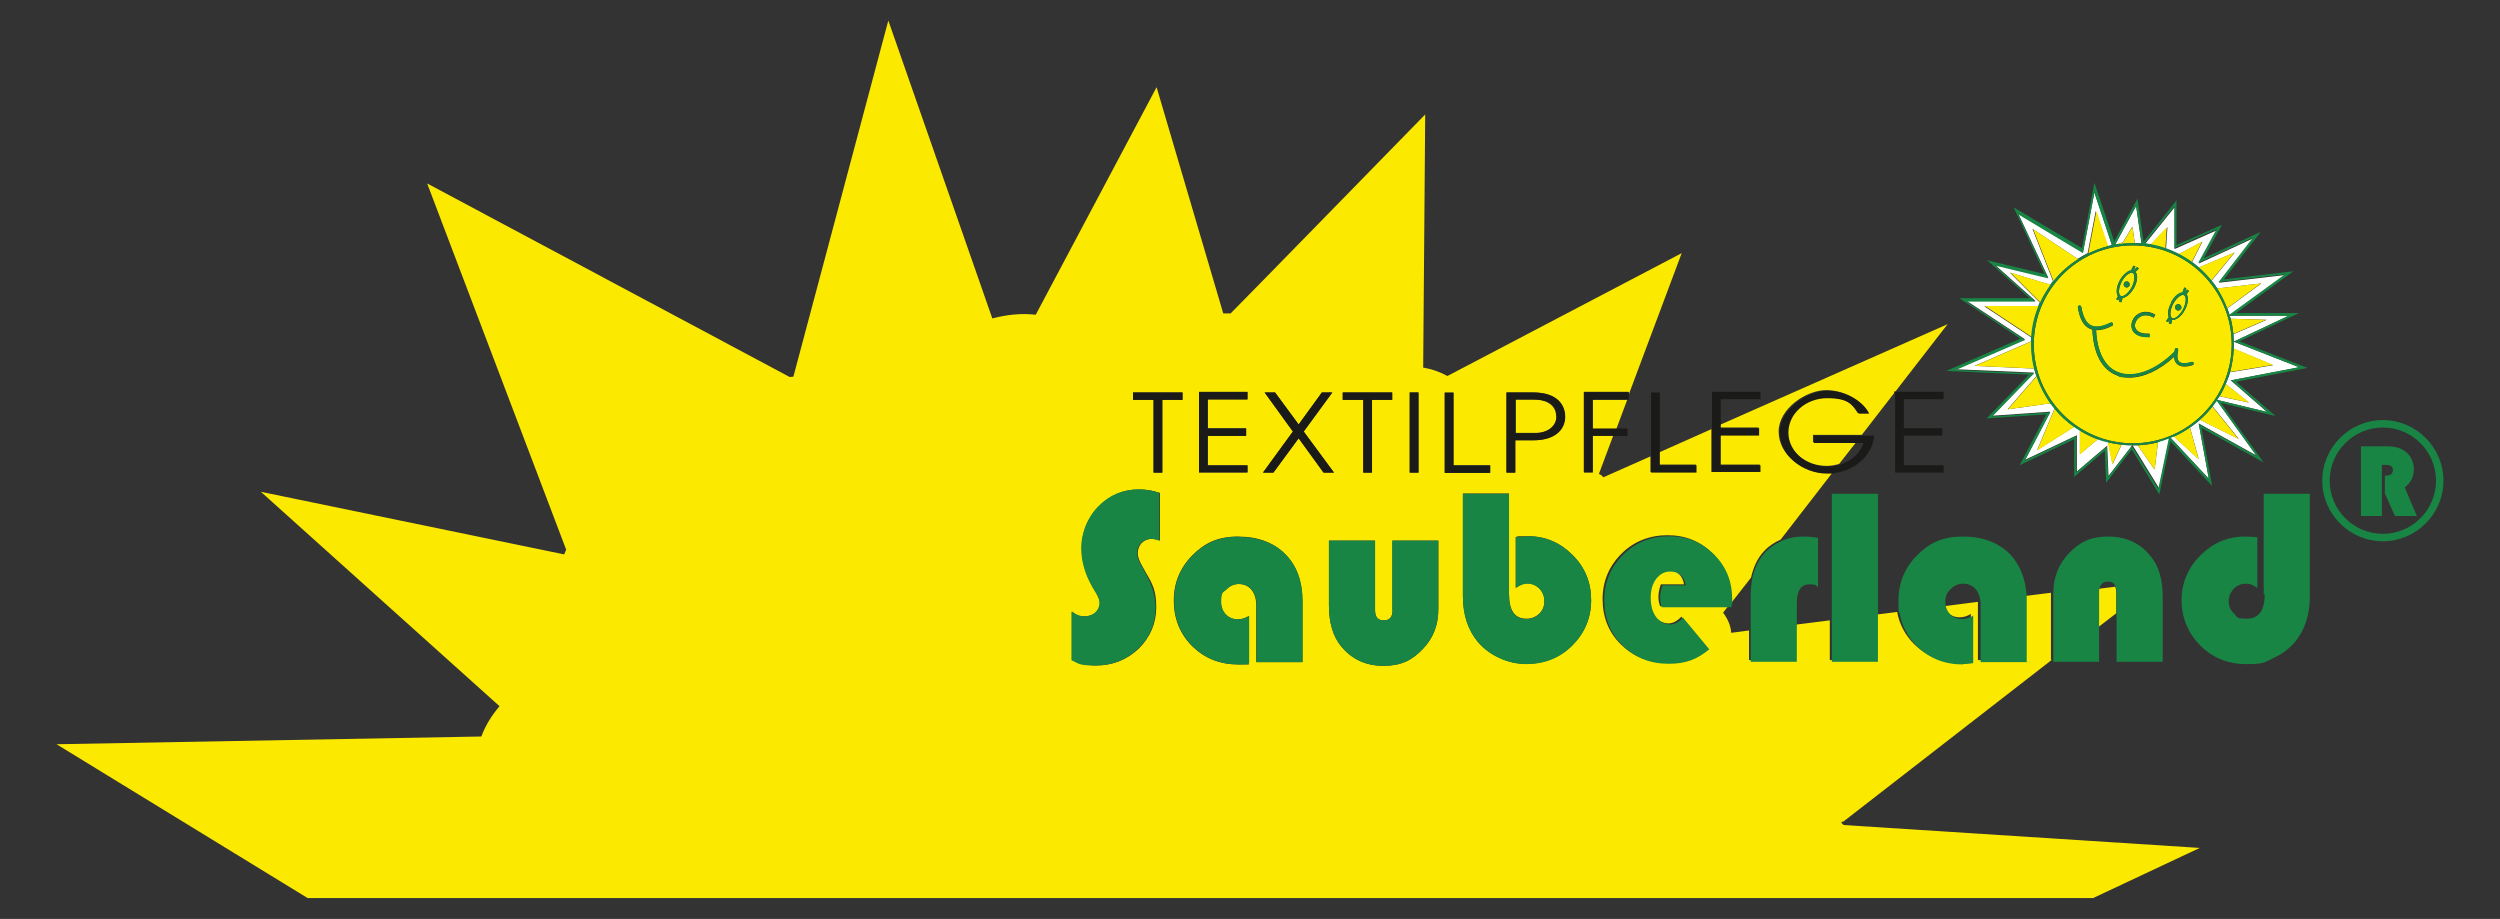 <?xml version="1.0" encoding="UTF-8"?>
<svg id="e9e7a75c-225b-4032-9ae9-760d0131e064" xmlns="http://www.w3.org/2000/svg" version="1.1" viewBox="0 0 742.7 273">
  <rect x="0" y="0" width="742.7" height="273" fill="#333333" stroke="none"/>
  <defs>
    <style>
      .cls-1 {
        fill: #1a1a18;
      }

      .cls-1, .cls-2, .cls-3, .cls-4 {
        stroke-width: 0px;
      }

      .cls-2 {
        fill: #fce900;
      }

      .cls-3 {
        fill: #188545;
      }

      .cls-4 {
        fill: #fff;
      }
    </style>
  </defs>
  <g>
    <path class="cls-2" d="M628.7,176v6.2l-5.2,4v-10.2c0-.4,0-.7.1-1.1l4.8-.6c.2.5.3,1,.3,1.7ZM547.7,245.1l105.8,6.8-31.7,14.9H91.4l-74.6-45.7,126.2-2.3c1.3-3.5,3.2-6.4,5.4-9l-70.9-63.7,90.1,18.6.6-1.4-41.3-108.8,107.7,57.5h0c0,0,1.1-.1,1.1-.1l28.2-105.8,30.9,88.5c4.2-1.1,8.5-1.6,12.9-1.1l35.9-67.6,19.8,67.2h2.2c0,.1,57.8-59.1,57.8-59.1l-.6,75.2c2.4.4,4.8,1.2,7.2,2.5l69.6-36.5-15.8,42.2v-1h-13.3v23.8h2.6v-10.9h6.2l-4.3,11.5c.5.2,1,.5,1.3,1l14-6.2v4.6h13.5v-2.2h-10.9v-3.6l15.5-6.9v12.7h14.4v-2.2h-11.8v-8.8h11.4v-2.2h-11.4v-.8l67.6-29.9-15.5,20h-.4v.5l-9.6,12.4h-14.5v2.2h12.8l-5,6.4c-1.2.4-2.5.6-3.8.6-6.3,0-11.6-4.4-11.6-10.1s5.3-10.2,11.5-10.2,7.6,1.8,9.4,4.6h3.1c-1.5-3.3-6.6-6.8-12.5-6.8s-14.1,5.5-14.1,12.3,6.9,12.3,14.1,12.3,1.2,0,1.9-.1l-15.4,19.9c-1.8.8-3.5,1.9-4.9,3.4-2,2.1-3.2,4.8-3.9,7.9l-6.1,7.8c0-.7,0-1.3,0-1.7,0-5.3-1.8-9.7-5.4-13.3-3.6-3.6-8-5.4-13.3-5.4s-10,1.8-13.7,5.5c-3.7,3.7-5.6,8.2-5.6,13.5s1.8,9.9,5.5,13.5c3.7,3.6,8.2,5.4,13.6,5.4s8.5-1.4,12.1-4.3l-7.8-9.4c-1.3,1.4-2.6,2-3.9,2s-3-.7-4.1-2.2c-1.1-1.5-1.6-3.4-1.6-5.7s.5-4.1,1.6-5.6c1.1-1.4,2.4-2.2,4.2-2.2,2.6,0,4.1,1.4,4.6,4.1h-6.9c-.4,1.2-.7,2.4-.7,3.6s.1,1.8.5,2.9h20.2l-1.5,1.9c1.4,1.9,2.3,3.9,2.4,6l5.3-.7v8.8h13.7v-10.5l10.3-1.3v11.8h13.7v-13.5l6.3-.8c.7,3.7,2.4,6.9,5.1,9.6,3.7,3.6,8.2,5.4,13.7,5.4s1.9-.1,3.1-.3v-14.1c-1,.6-2.1,1-3.3,1-2.3,0-4-1.3-4.7-3.3l10.1-1.3c0,.1,0,.2,0,.4v16.9h13.7v-17.9c0-.4,0-.7,0-1.1l8-1v19.9h.3l-62,48.1h-.5s0,.4,0,.4ZM447.5,140.4h2.6v-9.6h5.3c7.2,0,9.5-3.9,9.5-7s-2.2-7.2-9.4-7.2h-8v23.8ZM418.8,140.4h2.6v-23.8h-2.6v23.8ZM398.9,118.8h6.1v21.6h2.6v-21.6h6v-2.2h-14.7v2.2ZM356.2,140.4h14.4v-2.2h-11.8v-8.8h11.4v-2.2h-11.4v-8.6h11.8v-2.2h-14.4v23.8ZM344.4,146.4c-2-.7-4-1-6-1-4.6,0-8.7,1.7-12,5.1-3.4,3.4-5,7.5-5,12.2s1.1,7.8,3.3,11.7c1.4,2.5,2.1,4.1,2.1,4.8,0,2.2-1.9,3.9-4.5,3.9s-2.3-.4-3.8-1.4v14.4c2.3,1.1,4.7,1.6,7.1,1.6,5,0,9.2-1.7,12.7-5,3.4-3.4,5.2-7.5,5.2-12.3s-1-6.8-3.1-10.3l-1.1-2c-.9-1.5-1.3-2.8-1.3-3.8s.4-2.2,1.2-3c.8-.8,1.8-1.2,2.9-1.2s1.4.2,2.5.5v-14.2ZM345.3,118.8h6v-2.2h-14.7v2.2h6.1v21.6h2.6v-21.6ZM386.9,178.7c0-6-1.7-10.7-5.1-14.1-3.4-3.4-8.1-5.2-14-5.2s-9.8,1.8-13.5,5.5c-3.7,3.7-5.6,8.2-5.6,13.5s1.8,9.9,5.5,13.6c3.7,3.6,8.2,5.4,13.7,5.4s1.9-.1,3.1-.3v-14.1c-1,.6-2.1,1-3.3,1-2.9,0-5-2.2-5-5.2s.5-2.7,1.6-3.7c1.1-1.1,2.3-1.6,3.7-1.6,3.2,0,5.2,2.5,5.2,6.3v16.9h13.7v-17.9ZM393.2,140.4h3.1l-9-12.2,8.5-11.6h-3.1l-6.9,9.5-7-9.5h-3.1l8.4,11.6-8.9,12.2h3.1l7.5-10.2,7.4,10.2ZM427.4,160.6h-13.7v20.6c0,2.1-.8,3.1-2.6,3.1s-2.6-1-2.6-3.1v-20.6h-13.7v19.2c0,5.2,1.2,9.3,3.7,12.3,3.2,3.8,7.3,5.7,12.5,5.7s8.4-1.6,11.6-4.9,4.7-7.2,4.7-12v-20.3ZM429.2,140.4h13.5v-2.2h-10.9v-21.6h-2.6v23.8ZM472.7,178.3c0-5.2-1.8-9.7-5.5-13.4-3.7-3.7-8.1-5.6-13.2-5.6s-2,0-3.7.2v15.1c1.3-.9,2.4-1.3,3.4-1.3,1.4,0,2.6.5,3.6,1.5,1,1,1.5,2.3,1.5,3.8s-.5,2.7-1.5,3.7c-1.1,1-2.3,1.5-3.8,1.5-3.5,0-5.2-2.4-5.2-7.3v-29.9h-13.7v30.4c0,5.6,1.5,10.1,4.4,13.6,1.7,2,3.8,3.6,6.4,4.8s5.2,1.8,8,1.8c5.4,0,10-1.8,13.7-5.5,3.7-3.7,5.6-8.2,5.6-13.5ZM462.3,123.7c0-2.4-1.7-5-6.8-5h-5.3v9.9h5.9c3.7,0,6.3-2,6.3-5ZM473.2,127.4h7l3.2-8.6h-10.3v8.6Z"/>
    <path class="cls-1" d="M351.3,118.8h-6v21.6h-2.6v-21.6h-6.1v-2.2h14.7v2.2ZM370.6,138.3h-11.8v-8.8h11.4v-2.2h-11.4v-8.6h11.8v-2.2h-14.4v23.8h14.4v-2.2ZM387.3,128.2l8.5-11.6h-3.1l-6.9,9.5-7-9.5h-3.1l8.4,11.6-8.9,12.2h3.1l7.5-10.2,7.4,10.2h3.1l-9-12.2ZM405,140.4h2.6v-21.6h6v-2.2h-14.7v2.2h6.1v21.6ZM421.4,116.6h-2.6v23.8h2.6v-23.8ZM442.7,138.3h-10.9v-21.6h-2.6v23.8h13.5v-2.2ZM450.2,140.4h-2.6v-23.8h8c7.3,0,9.4,3.9,9.4,7.2s-2.3,7-9.5,7h-5.3v9.6ZM450.2,128.7h5.9c3.7,0,6.3-2,6.3-5s-1.7-5-6.8-5h-5.3v9.9ZM470.6,116.6v23.8h2.6v-10.9h10.3v-2.2h-10.3v-8.6h10.7v-2.2h-13.3ZM504,140.4v-2.2h-10.9v-21.6h-2.6v23.8h13.5ZM523,140.4v-2.2h-11.8v-8.8h11.4v-2.2h-11.4v-8.6h11.8v-2.2h-14.4v23.8h14.4ZM538.9,131.6h14.7c-.9,3-3.6,5.4-6.9,6.4-1.2.4-2.5.6-3.8.6-6.3,0-11.6-4.4-11.6-10.1s5.3-10.2,11.5-10.2,7.6,1.8,9.4,4.6h3.1c-1.5-3.3-6.6-6.8-12.5-6.8s-14.1,5.5-14.1,12.3,6.9,12.3,14.1,12.3,1.2,0,1.9-.1c6.5-.8,11.6-5.4,12.1-11.2h-17.9v2.2ZM563,117.1v23.3h14.4v-2.2h-11.8v-8.8h11.4v-2.2h-11.4v-8.6h11.8v-2.2h-14.4v.5Z"/>
    <path class="cls-3" d="M338.4,145.4c2,0,4.1.3,6,1v14.2c-1.1-.4-1.9-.5-2.5-.5-1.1,0-2.1.4-2.9,1.2-.8.8-1.2,1.8-1.2,3s.4,2.3,1.3,3.8l1.1,2c2,3.5,3.1,7,3.1,10.3,0,4.9-1.7,9-5.2,12.3-3.5,3.4-7.7,5-12.7,5s-4.8-.5-7.1-1.6v-14.4c1.4.9,2.7,1.4,3.8,1.4,2.6,0,4.5-1.7,4.5-3.9s-.7-2.3-2.1-4.8c-2.2-3.9-3.3-7.8-3.3-11.7s1.7-8.8,5-12.2c3.3-3.4,7.3-5.1,12-5.1ZM367.9,159.4c-5.3,0-9.8,1.8-13.5,5.5-3.7,3.7-5.6,8.2-5.6,13.5s1.8,9.9,5.5,13.6c3.7,3.6,8.2,5.4,13.7,5.4s1.9-.1,3.1-.3v-14.1c-1,.6-2.1,1-3.3,1-2.9,0-5-2.2-5-5.2s.5-2.7,1.6-3.7c1.1-1.1,2.3-1.6,3.7-1.6,3.2,0,5.2,2.5,5.2,6.3v16.9h13.7v-17.9c0-6-1.7-10.7-5.1-14.1-3.4-3.4-8.1-5.2-14-5.2ZM413.7,181.2c0,2.1-.8,3.1-2.6,3.1s-2.6-1-2.6-3.1v-20.6h-13.7v19.2c0,5.2,1.2,9.3,3.7,12.3,3.2,3.8,7.3,5.7,12.5,5.7s8.4-1.6,11.6-4.9,4.7-7.2,4.7-12v-20.3h-13.7v20.6ZM454,159.4c-.8,0-2,0-3.7.2v15.1c1.3-.9,2.4-1.3,3.4-1.3,1.4,0,2.6.5,3.6,1.5,1,1,1.5,2.3,1.5,3.8s-.5,2.7-1.5,3.7c-1.1,1-2.3,1.5-3.8,1.5-3.5,0-5.2-2.4-5.2-7.3v-29.9h-13.7v30.4c0,5.6,1.5,10.1,4.4,13.6,1.7,2,3.8,3.6,6.4,4.8s5.2,1.8,8,1.8c5.4,0,10-1.8,13.7-5.5,3.7-3.7,5.6-8.2,5.6-13.5s-1.8-9.7-5.5-13.4c-3.7-3.7-8.1-5.6-13.2-5.6ZM514.6,179.7c0-.7,0-1.3,0-1.7,0-5.3-1.8-9.7-5.4-13.3-3.6-3.6-8-5.4-13.3-5.4s-10,1.8-13.7,5.5c-3.7,3.7-5.6,8.2-5.6,13.5s1.8,9.9,5.5,13.5c3.7,3.6,8.2,5.4,13.6,5.4s8.5-1.4,12.1-4.3l-7.8-9.4c-1.3,1.4-2.6,2-3.9,2s-3-.7-4.1-2.2c-1.1-1.5-1.6-3.4-1.6-5.7s.5-4.1,1.6-5.6c1.1-1.4,2.4-2.2,4.2-2.2,2.6,0,4.1,1.4,4.6,4.1h-6.9c-.4,1.2-.7,2.4-.7,3.6s.1,1.8.5,2.9h20.7c0-.3,0-.6,0-.8ZM520.6,171.9c-.3,1.5-.5,3.1-.5,4.8v19.9h13.7v-17.3c0-3.8,1.2-5.7,3.7-5.7s1.6.3,2.6.8v-14.6c-1.7-.3-3.1-.4-4.2-.4-2.5,0-4.7.4-6.6,1.3-1.8.8-3.5,1.9-4.9,3.4-2,2.1-3.2,4.8-3.9,7.9ZM557.9,196.6v-49.9h-13.7v49.9h13.7ZM583.1,197.3c.9,0,1.9-.1,3.1-.3v-14.1c-1,.6-2.1,1-3.3,1-2.3,0-4-1.3-4.7-3.3-.2-.6-.3-1.2-.3-1.9,0-1.4.5-2.7,1.6-3.7,1.1-1.1,2.3-1.6,3.7-1.6,3.1,0,5.1,2.3,5.2,6,0,.1,0,.2,0,.4v16.9h13.7v-17.9c0-.4,0-.7,0-1.1-.2-5.5-1.9-9.8-5-13.1-3.4-3.4-8.1-5.2-14-5.2s-9.8,1.8-13.5,5.5c-3.7,3.7-5.6,8.2-5.6,13.5s.1,2.7.4,4c.7,3.7,2.4,6.9,5.1,9.6,3.7,3.6,8.2,5.4,13.7,5.4ZM610.2,196.6h13.4v-20.6c0-.4,0-.7.1-1.1.3-1.4,1.1-2.1,2.5-2.1s1.9.5,2.3,1.5c.2.5.3,1,.3,1.7v20.6h13.7v-19.2c0-5.3-1.2-9.4-3.7-12.3-3.1-3.8-7.3-5.7-12.5-5.7s-8.4,1.6-11.6,4.9-4.7,7.3-4.7,12v20.3h.3ZM672.8,176.5c0,4.9-1.8,7.3-5.3,7.3s-2.7-.5-3.8-1.5c-1.1-1-1.6-2.2-1.6-3.6s.5-2.7,1.5-3.8c1-1,2.2-1.5,3.6-1.5s2.2.4,3.4,1.3v-15.1c-1.6-.1-2.9-.2-3.7-.2-5.1,0-9.5,1.9-13.2,5.6s-5.6,8.2-5.6,13.3,1.9,9.8,5.6,13.5c3.7,3.7,8.3,5.5,13.7,5.5s5.4-.6,8-1.8,4.7-2.8,6.4-4.8c2.9-3.5,4.4-8,4.4-13.6v-30.4h-13.7v29.9ZM725.9,142.8c0,9.9-8.1,18-18,18s-18-8.1-18-18,8.1-18,18-18,18,8.1,18,18ZM723.7,142.8c0-8.7-7.1-15.8-15.8-15.8s-15.8,7.1-15.8,15.8,7.1,15.8,15.8,15.8,15.8-7.1,15.8-15.8ZM717.1,139.5c0-2-.7-3.8-2.2-5.1-1.3-1.2-3.2-1.8-5.6-1.8h-7.9v20.7h6.2v-15.2h1.1c1.5,0,2.2.5,2.2,1.5s-.7,1.7-1.9,1.7h-.5v5.3l3,6.7h6.5l-3.6-8.5c1.8-1.4,2.7-3.2,2.7-5.3Z"/>
  </g>
  <g>
    <path class="cls-4" d="M646.1,61.5l-8.8,10.9c.6,0,1.1.2,1.7.3l4.9-5.2-.4,6.4c1.3.5,2.6,1,3.8,1.6l7-3.7-3.1,6.1c.7.5,1.4,1,2,1.6l10.7-4.5-6.9,8.4c.6.7,1.2,1.5,1.7,2.3l13.1-1.5-10.1,7.4c.3.7.5,1.4.7,2.1l16.5-12-19.7,2.3,10.2-13.2-16.2,7.5,5.4-9.9-12.6,5.6v-12.4Z"/>
    <path class="cls-4" d="M641.1,131.4l-1,8.1-5-7.2c-.5,0-1,0-1.5,0-1.1,0-2.2,0-3.3-.2l-2.7,5.8-1.3-6.6c-1-.3-2-.6-3-.9l-5.4,4.5v-7.1c-.5-.4-1.1-.7-1.6-1.1l-11.1,7,5.2-12.4c-.4-.5-.8-1-1.2-1.5l-12.8,1.8,8.6-9.9c-.2-.7-.5-1.5-.7-2.2l-17.7-.8,16.8-7.3c0-.4,0-.8,0-1.2l-13.9-9.2h16c.1-.4.3-.7.5-1.1l-8.9-8.9,12,3.6c.3-.4.5-.7.8-1.1l-6.1-15.5,13.4,8.9c1-.6,2-1.2,3-1.7l2.4-12.5,3.5,10.4c.4-.1.9-.2,1.3-.3h0c0-.1-5.2-15.7-5.2-15.7l-3.4,17.9-19.2-11.5,8.9,19-15.8-3.8,12,10.7h-20.4l17.3,11.4-20.5,8.9,23.2,1-12.4,12.8,17.2-1.2-7.5,14.3,15.4-7.3v10.8c-.1,0,9-7.7,9-7.7l.4,9,7.1-9.2,7.9,12.8,3.1-14.9c-1.1.4-2.2.8-3.3,1.1Z"/>
    <path class="cls-4" d="M663.6,102.3c0,.4,0,.8,0,1.3l11.7,4.9-12.8,2.1c-.3,1.2-.8,2.4-1.3,3.5l6.9,5.5-8.8-1.9c-.2.4-.5.8-.7,1.1l14.9,3.6-10.8-9.4,20.3-3.9-19.4-7.6c0,.3,0,.5,0,.8Z"/>
    <path class="cls-4" d="M657.3,120.7l7.8,9.7-11.5-5.7c-.9.8-1.9,1.6-3,2.3l2.6,9.4-7.4-6.8c-.3.1-.6.3-1,.4l11.4,12.2-3-16.4,17.1,9.5-11.8-16.4c-.4.6-.8,1.1-1.2,1.6Z"/>
    <path class="cls-4" d="M662.7,94.7l10.7.3-9.9,4.3c0,.7.1,1.5.1,2.2l16.3-7.7h-17.5c0,.3.2.7.3,1Z"/>
    <path class="cls-4" d="M628.4,72.7c.2,0,.5,0,.7-.1.4-.3.8-.4,1.3-.5,0,0,.1,0,.2,0l2.9-4.8.7,4.9c.7,0,1.3,0,2,.1l-1.6-11.1-6.2,11.4Z"/>
    <g>
      <path class="cls-2" d="M673.4,94.9l-9.9,4.3c-.2-1.5-.4-3.1-.8-4.5l10.7.3ZM638.9,72.7c1.5.3,3,.7,4.4,1.2l.4-6.4-4.9,5.2ZM603.6,100.1c.2-3.2,1-6.3,2.1-9.2h-16l13.9,9.2ZM606.2,89.9c.9-1.9,1.9-3.7,3.1-5.3l-12-3.6,8.9,8.9ZM610.1,83.5c2.1-2.6,4.5-4.8,7.3-6.5l-13.4-8.9,6.1,15.5ZM604.4,109.5c-.6-2.3-.9-4.7-.9-7.2s0-.6,0-.9l-16.8,7.3,17.7.8ZM609.2,119.8c-1.8-2.4-3.2-5.2-4.1-8.1l-8.6,9.9,12.8-1.8ZM620.4,75.3c1.9-.9,3.8-1.6,5.9-2.2l-3.5-10.4-2.4,12.5ZM658.6,85.7c1.2,1.8,2.2,3.8,3,5.9l10.1-7.4-13.1,1.5ZM663.6,103.5c-.1,2.4-.5,4.8-1.1,7l12.8-2.1-11.7-4.9ZM661.2,114.1c-.5,1.2-1.1,2.4-1.8,3.6l8.8,1.9-6.9-5.5ZM630.6,72.1c0,0-.1,0-.2,0-.5,0-.9.2-1.3.5,1.5-.2,3-.3,4.5-.3s.4,0,.6,0l-.7-4.9-2.9,4.8ZM653.1,79.5c1.4,1.2,2.6,2.5,3.8,3.9l6.9-8.4-10.7,4.5ZM647.1,75.5c1.4.7,2.7,1.5,4,2.4l3.1-6.1-7,3.7ZM616.2,126.8c-2.2-1.5-4.2-3.4-5.8-5.4l-5.2,12.4,11.1-7ZM650.6,127c-1.5,1-3.1,1.9-4.8,2.7l7.4,6.8-2.6-9.4ZM641.1,131.4c-1.9.5-3.9.8-6,.9l5,7.2,1-8.1ZM657.3,120.7c-1.1,1.5-2.4,2.8-3.8,4l11.5,5.7-7.8-9.7ZM623.2,130.5c-1.9-.7-3.6-1.5-5.3-2.6v7.1c0,0,5.3-4.5,5.3-4.5ZM630.3,132.1c-1.4-.2-2.7-.4-4.1-.7l1.3,6.6,2.7-5.8ZM604.2,102.3c0-16.2,13.2-29.4,29.4-29.4s29.4,13.2,29.4,29.4-13.2,29.4-29.4,29.4-29.4-13.2-29.4-29.4ZM648.5,87c-1.1,0-2.5,1.2-3.5,3-.9,1.6-1.1,3.2-.7,4.2h0s-.8,1.2-.8,1.2l.6.3.6-1s0,0,0,0l-.4,1.4.7.2.3-1.3c.1,0,.2,0,.3,0,1.1,0,2.6-1.2,3.5-3,1-1.8,1.1-3.7.5-4.6l.7-1-.6-.4-.6.9s0,0,0,0l.4-1.3-.6-.2-.5,1.4ZM640,93.3c-1.9-1-3.9-.9-5.4.4-1.2,1.1-1.7,2.7-1.2,4.1.3.9,1.4,2.3,4.6,2.3s.2,0,.3,0h.3s0-1,0-1h-.3c-2.8.1-3.6-1-3.9-1.6-.4-.9,0-2.2.9-3,1.1-1,2.7-1.1,4.2-.3l.3.2.5-.9-.3-.2ZM633,80.4c-.4,0-.8.2-1.3.6-.7.5-1.5,1.4-2,2.4-1,1.9-1.1,3.7-.5,4.6l-.5.9.6.3.5-.8s0,0,0,0l-.3,1.2.7.2.4-1.3c1.1-.1,2.4-1.3,3.4-3,1-1.9,1.2-3.9.4-4.7l1-1-.5-.5-1.1,1.1s0,0,0,0l.6-1.2-.6-.3-.7,1.4ZM617.3,91.3c.5,3.3,1.6,5.4,3.4,6.3.3.1.6.3.9.3.3,7.1,2.8,11.9,7.2,13.6,1.2.5,2.4.7,3.8.7,4.2,0,9-2.2,13.3-6.2,0,.9.3,1.6.8,2.1.5.5,1.3.8,2.2.8s1.5-.1,2.4-.4c.3,0,.4-.4.4-.6,0-.3-.4-.4-.6-.3-1.8.5-3.1.4-3.7-.1-.6-.6-.7-1.7-.3-3.4,0-.3-.1-.5-.4-.6-.3,0-.6,0-.6.4,0,.2,0,.4-.1.6-5.5,5.6-12.1,8-16.8,6.1-3.9-1.6-6.2-6-6.5-12.5,0,0,.2,0,.3,0,1.3,0,2.8-.4,4.5-1.3.2-.1.3-.4.2-.7h0c-.1-.3-.4-.3-.7-.2-2.4,1.2-4.4,1.5-5.8.8-1.4-.7-2.4-2.6-2.9-5.5,0-.3-.3-.5-.6-.4-.3,0-.5.3-.4.6ZM633.3,85.3c-1.1,2-2.6,3-3.3,2.6h0c-.7-.4-.7-2.2.3-4.2.5-.9,1.1-1.7,1.8-2.2.6-.4,1.1-.6,1.5-.4.7.4.7,2.2-.3,4.2ZM632.7,84.5c0-.5-.4-.9-.9-.9s-.9.4-.9.9.4.9.9.9.9-.4.9-.9ZM645.6,90.3c1.1-2,2.6-3,3.3-2.6.7.4.7,2.2-.3,4.2-1.1,2-2.6,3-3.3,2.6-.7-.4-.7-2.2.3-4.2ZM646.2,91.6c.2.5.7.8,1.2.6.5-.2.8-.7.6-1.2-.2-.5-.7-.8-1.2-.6-.5.2-.8.7-.6,1.2Z"/>
      <path class="cls-3" d="M664.3,113.4l21.2-4.1-20.2-7.9,17.7-8.4h-18.7s17-12.4,17-12.4l-20.6,2.4,10.9-14.1-16.9,7.8,5.4-9.9-13.5,6v-13.3c.1,0-9.8,12.3-9.8,12.3l-1.8-12.8-6.9,12.7-5.9-17.4-3.7,19.4-20.3-12.1,9.2,19.8-17.1-4.1,12.7,11.3h-20.9l18.1,12-22,9.6,24.6,1.1-12.6,13,17.7-1.2-7.9,15.1,16.2-7.7v11.2c-.1,0,9.1-7.8,9.1-7.8l.4,9.5,7.6-9.9,8.2,13.4,3.3-15.8,12.4,13.3-3.2-17.3,18.5,10.3-12.7-17.7,16.2,3.9-11.8-10.3ZM653.2,125.9l3,16.4-11.4-12.2c.3-.1.6-.3,1-.4,1.7-.7,3.3-1.6,4.8-2.7,1-.7,2-1.5,3-2.3,1.4-1.2,2.6-2.6,3.8-4,.4-.5.8-1.1,1.2-1.6l11.8,16.4-17.1-9.5ZM633.4,132.4l-7.1,9.2-.4-9-9.1,7.7v-10.8c.1,0-15.2,7.3-15.2,7.3l7.5-14.3-17.2,1.2,12.4-12.8-23.2-1,20.5-8.9-17.3-11.4h20.4l-12-10.7,15.8,3.8-8.9-19,19.2,11.5,3.4-17.9,5.2,15.5h0c-.4.2-.9.3-1.3.4-2.1.5-4,1.2-5.9,2.2-1,.5-2,1.1-3,1.7-2.8,1.8-5.2,4-7.3,6.5-.3.3-.6.7-.8,1.1-1.2,1.7-2.3,3.4-3.1,5.3-.2.3-.3.7-.5,1.1-1.2,2.9-1.9,5.9-2.1,9.2,0,.4,0,.8,0,1.2,0,.3,0,.6,0,.9,0,2.5.3,4.9.9,7.2.2.8.4,1.5.7,2.2,1,2.9,2.4,5.6,4.1,8.1.4.5.8,1,1.2,1.5,1.7,2.1,3.7,3.9,5.8,5.4.6.4,1.1.8,1.7,1.1,1.7,1,3.4,1.9,5.3,2.6,1,.4,2,.7,3,.9,1.3.3,2.7.6,4.1.7,1.1.1,2.2.2,3.3.2s1,0,1.5,0c2.1-.1,4.1-.4,6-.9,1.1-.3,2.2-.7,3.3-1.1l-3.1,14.9-7.9-12.8ZM653.1,78.1l16.2-7.5-10.2,13.2,19.7-2.3-16.5,12c-.2-.7-.5-1.4-.7-2.1-.8-2.1-1.8-4-3-5.9-.5-.8-1.1-1.6-1.7-2.3-1.1-1.4-2.4-2.7-3.8-3.9-.7-.6-1.3-1.1-2-1.6-1.3-.9-2.6-1.7-4-2.4-1.2-.6-2.5-1.2-3.8-1.6-1.4-.5-2.9-.9-4.4-1.2-.6,0-1.1-.2-1.7-.3l8.8-10.9v12.4c-.1,0,12.5-5.6,12.5-5.6l-5.4,9.9ZM662.8,113l10.8,9.4-14.9-3.6c.2-.4.5-.8.7-1.1.7-1.1,1.3-2.3,1.8-3.6.5-1.1.9-2.3,1.3-3.5.6-2.2,1-4.6,1.1-7,0-.4,0-.8,0-1.3s0-.5,0-.8l19.4,7.6-20.3,3.9ZM633.6,72.9c16.2,0,29.4,13.2,29.4,29.4s-13.2,29.4-29.4,29.4-29.4-13.2-29.4-29.4,13.2-29.4,29.4-29.4ZM663.6,101.4c0-.8,0-1.5-.1-2.2-.2-1.5-.4-3.1-.8-4.5,0-.3-.2-.6-.3-.9h17.5s-16.3,7.7-16.3,7.7ZM634.2,72.2c-.2,0-.4,0-.6,0-1.5,0-3,.1-4.5.3-.2,0-.5,0-.7.1l6.2-11.4,1.6,11.1c-.7,0-1.3,0-2-.1ZM617.3,91.3c0-.3.2-.5.4-.6.3,0,.5.2.6.4.5,2.9,1.4,4.8,2.9,5.5,1.4.7,3.3.4,5.8-.8.2-.1.5,0,.7.2h0c.1.3,0,.6-.2.7-1.7.9-3.2,1.3-4.5,1.3s-.2,0-.3,0c.3,6.5,2.6,11,6.5,12.5,4.7,1.9,11.2-.5,16.8-6.1,0-.2,0-.4.1-.6,0-.3.3-.5.6-.4.3,0,.4.3.4.6-.4,1.7-.3,2.8.3,3.4.6.6,1.9.6,3.7.1.3,0,.5,0,.6.3,0,.3,0,.6-.4.6-.9.3-1.7.4-2.4.4-1,0-1.7-.3-2.2-.8-.5-.5-.8-1.2-.8-2.1-4.3,4-9.1,6.2-13.3,6.2s-2.6-.2-3.8-.7c-4.4-1.7-6.9-6.6-7.2-13.6-.3,0-.6-.2-.9-.3-1.8-.9-2.9-3-3.4-6.3ZM640,93.3l.3.2-.5.9-.3-.2c-1.5-.8-3.1-.7-4.2.3-.9.8-1.3,2-.9,3,.3.7,1.1,1.8,3.9,1.7h.3s0,1,0,1h-.3c-.1,0-.2,0-.3,0-3.2,0-4.2-1.4-4.6-2.3-.5-1.3,0-3,1.2-4.1,1.4-1.3,3.4-1.4,5.4-.4ZM645,90c-.9,1.6-1.1,3.2-.7,4.2h0s-.8,1.2-.8,1.2l.6.3.6-1s0,0,0,0l-.4,1.4.7.2.3-1.3c.1,0,.2,0,.3,0,1.1,0,2.6-1.2,3.5-3,1-1.8,1.1-3.7.5-4.6l.7-1-.6-.4-.6.9s0,0,0,0l.4-1.3-.6-.2-.5,1.4c-1.1,0-2.5,1.2-3.5,3ZM648.8,87.7c.7.4.7,2.2-.3,4.2-1.1,2-2.6,3-3.3,2.6-.7-.4-.7-2.2.3-4.2,1.1-2,2.6-3,3.3-2.6ZM631.7,81c-.7.5-1.5,1.4-2,2.4-1,1.9-1.1,3.7-.5,4.6l-.5.9.6.3.5-.8s0,0,0,0l-.3,1.2.7.2.4-1.3c1.1-.1,2.4-1.3,3.4-3,1-1.9,1.2-3.9.4-4.7l1-1-.5-.5-1.1,1.1s0,0,0,0l.6-1.2-.6-.3-.7,1.4c-.4,0-.8.2-1.3.6ZM633.3,85.3c-1.1,2-2.6,3-3.3,2.6h0c-.7-.4-.7-2.2.3-4.2.5-.9,1.1-1.7,1.8-2.2.6-.4,1.1-.6,1.5-.4.7.4.7,2.2-.3,4.2ZM632.7,84.5c0,.5-.4.9-.9.9s-.9-.4-.9-.9.4-.9.9-.9.9.4.9.9ZM646.2,91.6c-.2-.5.1-1,.6-1.2.5-.2,1,.1,1.2.6.2.5-.1,1-.6,1.2-.5.2-1-.1-1.2-.6Z"/>
    </g>
  </g>
</svg>